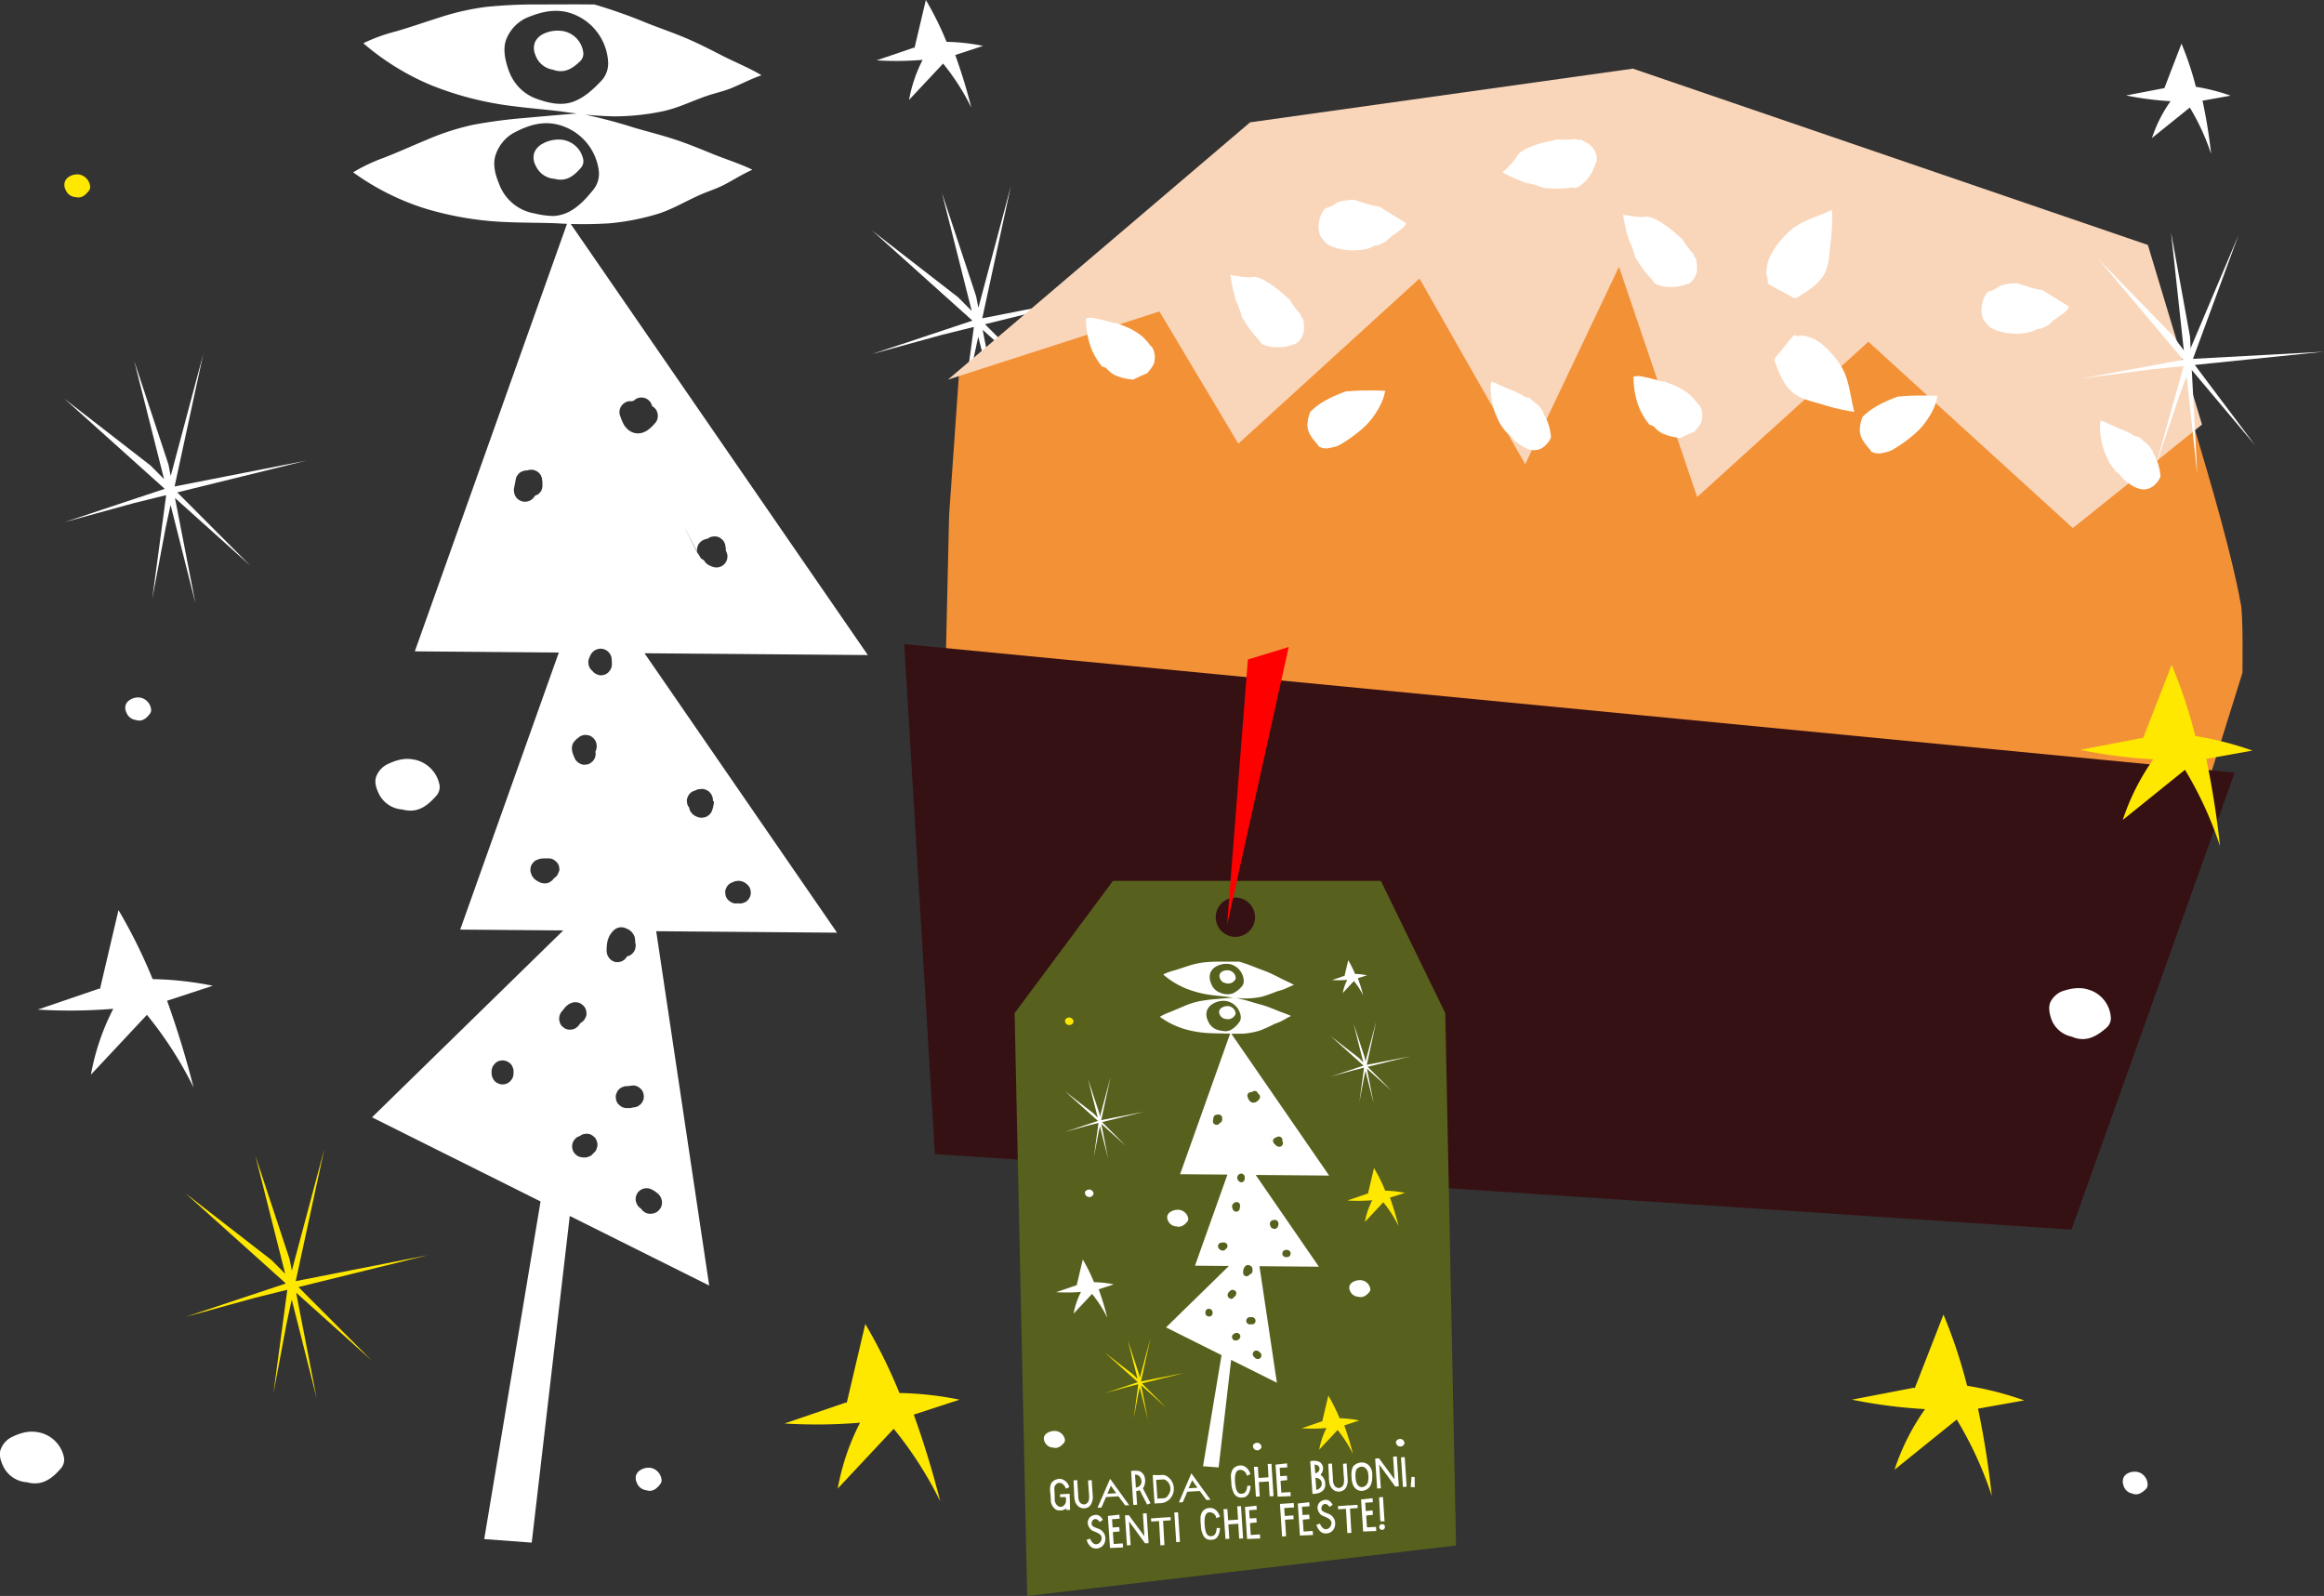 <?xml version="1.0" encoding="UTF-8"?> <svg xmlns="http://www.w3.org/2000/svg" id="Livello_1" data-name="Livello 1" viewBox="0 0 808.26 555.1"><rect x="0" y="0" width="808.26" height="555.1" fill="#333333" stroke="none"/><defs><style>.cls-1{fill:#fff;}.cls-2{fill:#ffe800;}.cls-3{fill:#f39137;}.cls-4{fill:#361114;}.cls-5{fill:#f9d6ba;}.cls-6{fill:#57601d;}.cls-7{fill:red;}</style></defs><g id="Group_703" data-name="Group 703"><path class="cls-1" d="M224.16,300.66l77.66.63L198.5,151.35q6.58.19,13.18-.21a83.07,83.07,0,0,0,17-3.27c5.37-1.66,10.11-4.65,15.26-6.85,2.61-1.12,5.28-1.94,7.81-3.25s4.82-2.73,7.27-4c.87-.46,1.75-.88,2.64-1.3l-.35-.17c-4.53-2.14-9.41-3.63-14-5.53-4.27-1.74-8.53-3.49-12.92-4.92-4.57-1.49-9.25-2.65-13.86-4q-8.4-2.68-17-4.52c3.31.3,6.63.51,9.95.59a82.61,82.61,0,0,0,17.17-1.8c5.5-1.19,10.48-3.77,15.8-5.52,2.7-.88,5.43-1.47,8.06-2.56s5-2.3,7.59-3.36c.91-.38,1.82-.73,2.74-1.07l-.34-.2h0c-4.32-2.52-9.06-4.42-13.52-6.71-4.1-2.1-8.2-4.21-12.45-6-4.42-1.88-9-3.44-13.46-5.2A178.89,178.89,0,0,0,206.7,75h-.95c-6.1-.07-12.2,0-18.3,0a172,172,0,0,0-18,.81A86.67,86.67,0,0,0,153,79.49c-5.27,1.65-10.46,3.51-15.77,5a59.19,59.19,0,0,0-10.87,4,88.09,88.09,0,0,0,23.58,14.59,112.49,112.49,0,0,0,28.53,7.29c5.57.74,11.17,1.14,16.74,1.85,1.8.27,3.61.5,5.43.71-6,.45-12.07,1-18.1,1.55a173.34,173.34,0,0,0-17.87,2.35A87.11,87.11,0,0,0,148.59,122c-5.11,2.1-10.12,4.4-15.28,6.39a59.2,59.2,0,0,0-10.49,5,87.9,87.9,0,0,0,24.75,12.5,112.76,112.76,0,0,0,29.06,4.82c5.61.25,11.22.17,16.83.4,1.25.08,2.49.13,3.74.18L144.27,300l50.08.41-34.3,96.37,35.84.29-66.51,65L188,491.33,168.41,608.77,184.93,610l13.23-113.62,48.49,24.2L228.22,397.34l62.9.51Zm-37.6-192.87a15.82,15.82,0,0,1-8.78-7.85,19.4,19.4,0,0,1-1.2-3c-1.1-3.41-1.75-7.2-.27-10.37a13.77,13.77,0,0,1,6.74-6.88c4.76-2,9.65-3.3,14.76-1.86a19,19,0,0,1,13.69,17.2,8.82,8.82,0,0,1-2.63,6.8h0c-2.57,2.69-5.43,5.32-8.91,6.76C195.59,110.46,190.83,109.34,186.56,107.79Zm6.06,40.78a28.42,28.42,0,0,1-6.62-.87,15.94,15.94,0,0,1-12.4-10.24c-1.39-3.3-2.36-7-1.16-10.31a13.7,13.7,0,0,1,6.12-7.43c4.57-2.44,9.34-4.12,14.54-3.13a19,19,0,0,1,15.12,16,8.79,8.79,0,0,1-2,7h0c-2.34,2.91-5,5.8-8.34,7.53A13.55,13.55,0,0,1,192.62,148.57Zm14.55,187.12c0,.33-.1.66-.16,1a3.79,3.79,0,0,1-1,1.66c-.26.19-.53.39-.79.6a2.93,2.93,0,0,1-1.47.43,2.77,2.77,0,0,1-1.48-.1,4.31,4.31,0,0,1-2.26-1.79l-.16-.34c0-.11-.1-.23-.14-.34-.18-.44-.36-.88-.52-1.33a3.51,3.51,0,0,1-.18-.69,11.4,11.4,0,0,1-.12-1.16,2.74,2.74,0,0,1,.07-.5,3,3,0,0,1,.47-1.39l.3-.38a3.67,3.67,0,0,1,.4-.47l.36-.35.26-.22.88-.67.08-.05a4,4,0,0,1,1.06-.42,2.82,2.82,0,0,1,1-.11c.07,0,.91.13,1,.15a3,3,0,0,1,.9.4l.76.6s.6.78.62.82.37.92.38,1h0c0,.08.12,1,.12,1v0h0c0,.1-.13.9-.15,1h0v0a2.42,2.42,0,0,1-.12.35c-.07.19-.14.37-.2.56A4.81,4.81,0,0,1,207.17,335.69Zm-.84-28.54a2.37,2.37,0,0,1-.32-.39,3.41,3.41,0,0,1-1.35-2.5,2.91,2.91,0,0,1,.1-1.49c.06-.18.12-.35.2-.53.14-.36.3-.72.46-1.06l.07-.14a8.69,8.69,0,0,1,.66-.84l0,0a6,6,0,0,1,.82-.61,3.91,3.91,0,0,1,2-.51,3.86,3.86,0,0,1,1.9.56,3.67,3.67,0,0,1,.79.62l.6.8h0a5.18,5.18,0,0,1,.4,1,.63.63,0,0,1,0,.19,14.2,14.2,0,0,1,.15,1.6c0,.24,0,.49,0,.73a3.91,3.91,0,0,1-.55,1.88l-.61.77a3.86,3.86,0,0,1-1.74,1l-1,.11A4.27,4.27,0,0,1,206.33,307.15Zm36.08-42.53h0c0-.16,0-.32.07-.48a1.94,1.94,0,0,1,.28-.94,1.06,1.06,0,0,1,.19-.45l.61-.77.8-.6h0a8.93,8.93,0,0,1,1-.39l.18-.05.7-.19.35-.27a4.31,4.31,0,0,1,2.95-.34,3.09,3.09,0,0,1,1.28.7,2.89,2.89,0,0,1,1,1.1,5.53,5.53,0,0,1,.46,1.19c0,.2.05.44.07.61a4.2,4.2,0,0,1,.07.62,4.57,4.57,0,0,1,0,.52c.16.39.32.79.46,1.19a3.82,3.82,0,0,1-4.78,4.59,8.7,8.7,0,0,1-1.46-.58,4.58,4.58,0,0,1-1.11-.81.68.68,0,0,1-.12-.12l-.6-.79,0,0,0-.06,0,0v0a4,4,0,0,1-1.15-.8s-.43-.78-1-1.85v.1l.38,1c-9.07-17.92-3-6-.39-1.05C242.47,265.24,242.44,264.93,242.41,264.62ZM216,214.83h0a3.87,3.87,0,0,1,2.35-1.74,3.26,3.26,0,0,1,1.32-.07,4.12,4.12,0,0,1,.69-.18,10.49,10.49,0,0,1,.85-.64,3.8,3.8,0,0,1,5.58,2.49l.17.11a3.73,3.73,0,0,1,1.36,1.4,4.28,4.28,0,0,1,.34,2.94,3.92,3.92,0,0,1-1,1.67,12.78,12.78,0,0,1-2.7,2.44,6.77,6.77,0,0,1-1.6.72l-.33.09a6.84,6.84,0,0,1-1.27.13,5.37,5.37,0,0,1-3.59-1.54,6.91,6.91,0,0,1-1.46-2,23.32,23.32,0,0,1-1.15-2.9A3.76,3.76,0,0,1,216,214.83Zm-27.75,29.34h0l-.6.76a2.91,2.91,0,0,1-1.27.79l-.23.08L186,246l-.06.08c-.18.24-.43.57-.63.79l0,0,0,0c-.06.06-.74.57-.81.6a4.19,4.19,0,0,1-.49.2,2.62,2.62,0,0,1-.49.19l-1,.11-1-.14-.91-.4-.78-.61-.6-.8v0s-.38-.92-.39-1v0c0-.16-.11-.89-.12-1v-.16c0-.45.13-.9.2-1.34a4,4,0,0,1,.09-.48c.11-.58.25-1.16.35-1.74a3.64,3.64,0,0,1,.47-1.39l.6-.76a4.31,4.31,0,0,1,2.77-1.08h.2l.42-.14h0c.1,0,.94-.12,1-.12a4.17,4.17,0,0,1,.51.08,4.34,4.34,0,0,1,.52.08l.9.4h0c.1.06.7.54.78.62h0l.6.79,0,.06c0,.07.36.89.38,1V240a.36.36,0,0,1,0,.1,11.4,11.4,0,0,1,.14,1.31c0,.31,0,.62,0,.94A3.73,3.73,0,0,1,188.21,244.17Zm5.9,133h0a2.89,2.89,0,0,1-.8,1.21,2.81,2.81,0,0,1-.67.52,4.3,4.3,0,0,1-2.34,1.72,4.18,4.18,0,0,1-2.9-.43c-.23-.12-.47-.24-.7-.38l-.23-.16a9.31,9.31,0,0,1-.92-.74l0-.06,0,0c-.09-.11-.53-.69-.6-.8h0l0-.06h0s-.37-.93-.38-.95v0a4,4,0,0,1,0-2.08,3,3,0,0,1,.72-1.34,3.14,3.14,0,0,1,1.17-1l0,0h0l1-.38a1,1,0,0,1,.3-.08c.46-.08.94-.12,1.41-.16l.49,0h1.11a3.73,3.73,0,0,1,1.87.54l.77.61a3.67,3.67,0,0,1,1,1.74l.12,1A2.8,2.8,0,0,1,194.11,377.14ZM195.6,425l.17-.19c.31-.42.63-.84,1-1.23l.2-.21.1-.08.83-.62,0,0,.12-.08h0l.51-.2.49-.2a4.07,4.07,0,0,1,1.2-.15,3.91,3.91,0,0,1,1.88.55l.76.61a3.67,3.67,0,0,1,1,1.74l.12,1a2.86,2.86,0,0,1-.35,1.43,3.4,3.4,0,0,1-1.62,1.8l-.06.05c-.26.34-.52.68-.79,1l-.24.27a3.81,3.81,0,0,1-1.74,1l-1,.11a3.79,3.79,0,0,1-1.88-.54h0l-.77-.61a2.75,2.75,0,0,1-.78-1.27A3.9,3.9,0,0,1,195.6,425Zm-17,21.89a3.74,3.74,0,0,1-.55,1.87l-.6.77a3.84,3.84,0,0,1-1.75,1l-1,.11a4.21,4.21,0,0,1-2.64-1.15,4.32,4.32,0,0,1-1.09-2.76V446a3.87,3.87,0,0,1,.55-1.87l.6-.76a3.86,3.86,0,0,1,1.75-1l1-.11a4.26,4.26,0,0,1,2.65,1.15,2.92,2.92,0,0,1,.78,1.27,2.84,2.84,0,0,1,.3,1.49Zm28.87,26.21h0a2.83,2.83,0,0,1-.8,1.21.53.53,0,0,1-.14.12l-.15.12a4.23,4.23,0,0,1-.34.4,2.85,2.85,0,0,1-1.27.78,2.89,2.89,0,0,1-1.5.3h-.52l-1-.16h0a3.08,3.08,0,0,1-.91-.4,3.76,3.76,0,0,1-.77-.61,3.8,3.8,0,0,1,.06-5.39h0a3.06,3.06,0,0,1,.81-.62l.51-.19a2.24,2.24,0,0,0,.4-.22,4,4,0,0,1,1.2-.56l1-.11a3.79,3.79,0,0,1,1.88.54l.76.61a2.85,2.85,0,0,1,.79,1.27A3.43,3.43,0,0,1,207.45,473.07Zm4.6-66.19h0a4,4,0,0,1-1.08-2.77,15,15,0,0,1,.32-3.47,3.5,3.5,0,0,1,.17-.55,11,11,0,0,1,.6-1.36,8.48,8.48,0,0,1,1.15-1.51h0l.18-.2a4.13,4.13,0,0,1,.94-.67,3.79,3.79,0,0,1,2.79-.26,13.17,13.17,0,0,1,1.39.59,4.33,4.33,0,0,1,.71.5,6.26,6.26,0,0,1,.49.41l0,.05a9.79,9.79,0,0,1,.62.82l.06.12c.07.14.35.83.39,1l0,.06s0,.08,0,.13a7,7,0,0,1,.12,1.12,2.44,2.44,0,0,1,0,.27v.08a3.61,3.61,0,0,1,.17,1.17l-.15,1a3.85,3.85,0,0,1-1.79,2.26,3.16,3.16,0,0,1-1.08.38,4.67,4.67,0,0,1-.67.93,3.84,3.84,0,0,1-2.76,1.09,2.86,2.86,0,0,1-1.43-.35A3,3,0,0,1,212.05,406.88Zm9,51.59h0a3.7,3.7,0,0,1-.48.09c-.12,0-.24,0-.37.06l-.66.13a3.48,3.48,0,0,1-1.16.08h-.08l-.42,0a3.77,3.77,0,0,1-1.87-.55l-.77-.6a3.79,3.79,0,0,1-1-1.75l-.11-1a2.85,2.85,0,0,1,.35-1.42,2.92,2.92,0,0,1,.8-1.22,3,3,0,0,1,1.26-.78,3,3,0,0,1,1.5-.3h.27l.7-.13.11,0h.05l1-.12h0a3.65,3.65,0,0,1,1,.15l.9.4.76.61a6.57,6.57,0,0,1,.6.79,4.28,4.28,0,0,1,.35,2.94c-.14.3-.27.6-.4.9l-.61.77-.79.59a4,4,0,0,1-1,.39Zm7.9,30.24.15.15,0,0h0l.6.8,0,.06a4.19,4.19,0,0,1,.52,2.07,3.88,3.88,0,0,1-.16,1,3.5,3.5,0,0,1-.4.91h0l-.61.77a3.88,3.88,0,0,1-1.82,1,2.87,2.87,0,0,1-.58.07,4.07,4.07,0,0,1-.59.06,3.79,3.79,0,0,1-1.88-.54l-.76-.61a3.82,3.82,0,0,1-.49-.65h0a3.83,3.83,0,0,1-1.37-1.4l-.38-.95a3.88,3.88,0,0,1,0-2l.39-.9a3.84,3.84,0,0,1,5.25-1.31c.26.13.52.28.77.43l.27.19c.17.12.33.26.49.38S228.78,488.58,228.93,488.71Zm19.31-136.55a2.26,2.26,0,0,1,0,.45,14.5,14.5,0,0,1-.29,1.6c-.08.3-.17.59-.26.89a3.88,3.88,0,0,1-1,1.66l-.8.6a4.3,4.3,0,0,1-3,.34,10.28,10.28,0,0,1-1.28-.55l-.14-.08,0,0c-.12-.09-.65-.5-.77-.61l0,0,0,0h0c-.06-.08-.56-.74-.6-.81l0,0a3,3,0,0,1-.43-1.3A3.74,3.74,0,0,1,239,353l-.12-1a2.86,2.86,0,0,1,.35-1.43h0a2.89,2.89,0,0,1,.8-1.21,2.75,2.75,0,0,1,1.27-.78,1.7,1.7,0,0,1,.24-.09l.13-.06a10.29,10.29,0,0,1,1.2-.47l.12,0h.06c.24,0,.79-.1,1-.11h0a4.11,4.11,0,0,1,2,.57,3.6,3.6,0,0,1,.84.66l0,0v0s.58.76.6.8l0,0,0,0c0,.08.35.87.38,1v0l0,.06,0,.07c.05.33.09.72.11,1.05ZM260,386.61a2.91,2.91,0,0,1-1.27.79,3.57,3.57,0,0,1-2.14.22c-.21,0-.41.06-.62.08a3.91,3.91,0,0,1-1.88-.55l-.77-.6a3.93,3.93,0,0,1-1-1.75c0-.34-.07-.68-.11-1a2.82,2.82,0,0,1,.35-1.42h0a3.41,3.41,0,0,1,2.07-2l.23-.08a3.83,3.83,0,0,1,1-.38,3.57,3.57,0,0,1,.54-.06c.09,0,.4-.06.52-.06h0l1,.16h.09l.9.4.16.1a9.65,9.65,0,0,1,.94.75,3.73,3.73,0,0,1,1,1.75l.12,1a3.9,3.9,0,0,1-.54,1.88C260.43,386.1,260.23,386.36,260,386.61Z" transform="translate(0 -73.45)"></path><path class="cls-1" d="M196.26,84.35a11.39,11.39,0,0,0-7,.76,6.13,6.13,0,0,0-3.19,3,5.79,5.79,0,0,0,.16,4.51,7.6,7.6,0,0,0,6.06,5.06h0c3.94,1.47,6.77-.36,9.36-2.82a3.62,3.62,0,0,0,1.23-2.94A8.68,8.68,0,0,0,196.26,84.35Z" transform="translate(0 -73.45)"></path><path class="cls-1" d="M201.87,132a3.56,3.56,0,0,0,1-3,8.66,8.66,0,0,0-7.22-6.92,11.27,11.27,0,0,0-6.94,1.36,6,6,0,0,0-2.92,3.21,5.73,5.73,0,0,0,.55,4.47,7.62,7.62,0,0,0,6.48,4.51h0C196.84,136.76,199.5,134.71,201.87,132Z" transform="translate(0 -73.45)"></path><path id="Path_1871" data-name="Path 1871" class="cls-1" d="M34.76,417.48,41.21,390a183.43,183.43,0,0,1,11.88,24A115.28,115.28,0,0,1,74,416.31l-15.89,5.21q5.33,14.84,9.2,30.15A131.83,131.83,0,0,0,51.1,426.43L31.62,447.24a81.49,81.49,0,0,1,7.78-22.92,182.82,182.82,0,0,1-26.27.28l21.39-7.31" transform="translate(0 -73.45)"></path><path id="Path_1872" data-name="Path 1872" class="cls-1" d="M318.06,90.12,322,73.45A111.19,111.19,0,0,1,329.2,88a69.45,69.45,0,0,1,12.69,1.41l-9.66,3.17q3.24,9,5.59,18.31A79.8,79.8,0,0,0,328,95.56L316.16,108.2a49.42,49.42,0,0,1,4.72-13.93,109,109,0,0,1-16,.17l13-4.44" transform="translate(0 -73.45)"></path><path id="Path_1873" data-name="Path 1873" class="cls-1" d="M9.38,589A9.81,9.81,0,0,1,1,583.18c-.85-1.84-1.44-3.92-.71-5.75a7.87,7.87,0,0,1,3.76-4.13c2.8-1.36,5.73-2.3,8.93-1.74a11.12,11.12,0,0,1,9.28,8.9,4.6,4.6,0,0,1-1.24,3.9c-3,3.43-6.47,6.07-11.68,4.63" transform="translate(0 -73.45)"></path><path id="Path_1874" data-name="Path 1874" class="cls-1" d="M139.94,355a9.81,9.81,0,0,1-8.34-5.81c-.85-1.84-1.44-3.92-.71-5.75a7.87,7.87,0,0,1,3.76-4.13c2.8-1.36,5.73-2.29,8.93-1.74a11.13,11.13,0,0,1,9.28,8.9,4.59,4.59,0,0,1-1.24,3.9c-3.05,3.44-6.47,6.07-11.69,4.63" transform="translate(0 -73.45)"></path><path id="Path_1875" data-name="Path 1875" class="cls-1" d="M332.41,429.44a9.82,9.82,0,0,1-8.34-5.81c-.85-1.84-1.44-3.91-.7-5.75a7.85,7.85,0,0,1,3.75-4.13c2.8-1.35,5.74-2.29,8.93-1.74a11.15,11.15,0,0,1,9.29,8.9,4.63,4.63,0,0,1-1.25,3.9c-3,3.44-6.47,6.08-11.68,4.63" transform="translate(0 -73.45)"></path><path id="Path_1876" data-name="Path 1876" class="cls-1" d="M376.28,587.76a4,4,0,0,1-3.36-2.6,3.64,3.64,0,0,1-.29-2.57,3.37,3.37,0,0,1,1.51-1.85,5.44,5.44,0,0,1,3.6-.78,4.74,4.74,0,0,1,3.75,4,2.21,2.21,0,0,1-.5,1.75c-1.23,1.53-2.61,2.71-4.71,2.07" transform="translate(0 -73.45)"></path><path id="Path_1877" data-name="Path 1877" class="cls-1" d="M47.33,323.88a4,4,0,0,1-3.36-2.6,3.64,3.64,0,0,1-.29-2.57,3.47,3.47,0,0,1,1.52-1.85,5.35,5.35,0,0,1,3.6-.77,4.71,4.71,0,0,1,3.74,4,2.2,2.2,0,0,1-.5,1.74c-1.22,1.53-2.6,2.71-4.71,2.07" transform="translate(0 -73.45)"></path><path id="Path_1878" data-name="Path 1878" class="cls-2" d="M26.15,142a4,4,0,0,1-3.36-2.6,3.64,3.64,0,0,1-.29-2.57A3.39,3.39,0,0,1,24,134.93a5.36,5.36,0,0,1,3.6-.78,4.74,4.74,0,0,1,3.74,4,2.2,2.2,0,0,1-.5,1.74c-1.23,1.53-2.61,2.71-4.71,2.06" transform="translate(0 -73.45)"></path><path id="Path_1879" data-name="Path 1879" class="cls-1" d="M224.85,591.78a4,4,0,0,1-3.36-2.6,3.63,3.63,0,0,1-.28-2.57,3.45,3.45,0,0,1,1.51-1.85,5.43,5.43,0,0,1,3.6-.77,4.73,4.73,0,0,1,3.75,4,2.19,2.19,0,0,1-.5,1.74c-1.23,1.54-2.61,2.72-4.71,2.07" transform="translate(0 -73.45)"></path><polygon class="cls-1" points="342.57 112.77 387.53 101.69 341.62 110.71 351.59 64.66 340.27 107.06 339.5 103.07 327.58 67.06 337.96 108.15 333.24 103.41 303.27 80.16 338.2 111.52 303.27 123.15 327.6 116.46 338.7 113.72 333.86 149.78 338.53 124.98 340.23 117.12 348.88 151.36 341.76 114.72 367.97 138.25 342.57 112.77"></polygon><polygon class="cls-2" points="103.8 447.66 148.75 436.58 102.85 445.6 112.82 399.55 101.5 441.95 100.72 437.96 88.81 401.95 99.19 443.04 94.46 438.3 64.5 415.05 99.42 446.41 64.5 458.04 88.83 451.35 99.92 448.61 95.08 484.67 99.76 459.87 101.46 452.01 110.11 486.25 102.99 449.61 129.19 473.14 103.8 447.66"></polygon><polygon class="cls-1" points="61.66 171.26 106.62 160.19 60.72 169.2 70.69 123.15 59.37 165.56 58.59 161.56 46.68 125.55 57.06 166.64 52.34 161.9 22.37 138.66 57.29 170.02 22.37 181.64 46.7 174.95 57.79 172.22 52.95 208.27 57.63 183.47 59.33 175.62 67.98 209.85 60.86 173.22 87.06 196.75 61.66 171.26"></polygon><path id="Path_1892" data-name="Path 1892" class="cls-2" d="M294.48,561.42q3.22-13.73,6.46-27.46a181.63,181.63,0,0,1,11.87,24,114.61,114.61,0,0,1,20.89,2.32l-15.9,5.2q5.34,14.85,9.2,30.15a131.71,131.71,0,0,0-16.17-25.23q-9.75,10.39-19.48,20.81a81.22,81.22,0,0,1,7.77-22.93,181.39,181.39,0,0,1-26.27.28l21.39-7.31" transform="translate(0 -73.45)"></path><path id="Path_1893" data-name="Path 1893" class="cls-2" d="M342.8,320.69Q346,307,349.26,293.24a182.93,182.93,0,0,1,11.88,24A115.47,115.47,0,0,1,382,319.52l-15.89,5.21q5.33,14.83,9.2,30.15a132.31,132.31,0,0,0-16.18-25.24l-19.48,20.81a81.26,81.26,0,0,1,7.77-22.92,182.82,182.82,0,0,1-26.27.28l21.39-7.31" transform="translate(0 -73.45)"></path></g><g id="Group_699" data-name="Group 699"><path class="cls-3" d="M779.19,282.89c-5.33-30.15-29.05-102.25-35.27-121.1,1.35,4.09-175.67-60.29-176-60.32-6.7-.58-133.15,17.07-133.15,17.07L333.47,204.27l-3.39,48.5-5,218.66,395.32,26.29,59.5-190.27S780.24,286,779.19,282.89Z" transform="translate(0 -73.45)"></path><path id="Path_1729" data-name="Path 1729" class="cls-4" d="M777.2,342.16,314.48,297.48l10.65,177.38,395.31,26.28Z" transform="translate(0 -73.45)"></path><path id="Path_1730" data-name="Path 1730" class="cls-5" d="M329.69,205.49l73.54-23.72,27.45,46,63-57.44,36.77,64.59,32.61-68.68,27.2,80.07,59.54-54,71.11,64.81,44.92-36L747,158.65,567.91,97.32,434.76,116Z" transform="translate(0 -73.45)"></path><path id="Path_1731" data-name="Path 1731" class="cls-1" d="M625.49,190.31c.5,0,1-.09,1.5-.15a14,14,0,0,1,7.58,3.79,30.31,30.31,0,0,1,6.28,7.79c2.39,4.52,2.7,9.81,4,14.75,0,.06,0,.13,0,.19a65.9,65.9,0,0,1-10.93-2.53c-3.1-.93-6.56-1.61-9.35-3.41-3.95-2.56-5.8-7.37-7.4-11.78a7,7,0,0,1,.11-.92c1.51-1.73,2.91-3.56,4.35-5.35.75-.93,1.52-1.84,2.35-2.7a2.62,2.62,0,0,0,1.53.32" transform="translate(0 -73.45)"></path><path id="Path_1732" data-name="Path 1732" class="cls-1" d="M570.33,204.28h.09a63.93,63.93,0,0,1,6.82,1.66,3.22,3.22,0,0,0,1.31.13c1.11.4,2.22.8,3.3,1.25l.86.36a1.73,1.73,0,0,1,.46.2c-.39-.17-.48-.21-.26-.12l.18.09c.56.27,1.12.56,1.67.87s1.13.68,1.67,1.06c.27.2.54.39.8.6l.31.25,0,0h0c-.17-.15-.5-.29,0,0a21.15,21.15,0,0,1,2.84,3.14,2,2,0,0,0,.59.52c.1.17.2.34.29.51a6.9,6.9,0,0,1,.32.67c0,.08.07.17.11.27s.05.14.06.18a3.59,3.59,0,0,1,.08.35c.06.23.1.47.14.71s0,.44.08.66v.15a10.25,10.25,0,0,1-.12,1.56c0,.17-.06.35-.1.53a7.25,7.25,0,0,1-.82,1.59,15.64,15.64,0,0,1-1.7,2.12c-1.63.67-3.23,1.39-4.81,2.19,0,0,0,0,0,0l-.75-.08-.74-.11-.11,0-.37-.07c-.6-.11-1.2-.25-1.78-.4a18.41,18.41,0,0,1-1.82-.59l-.39-.15-.23-.11-.45-.23c-.51-.29-1-.63-1.45-1l-.2-.17c-.22-.22-.44-.45-.65-.69a2.8,2.8,0,0,0-1.8-.91,22.8,22.8,0,0,1-3.88-6.59c-.09-.22-.18-.45-.26-.68a2.24,2.24,0,0,1-.11-.32l-.15-.48c-.06-.19-.11-.38-.16-.57a26.47,26.47,0,0,1-.59-2.64c-.17-.91-.29-1.82-.38-2.75,0-.47-.08-.94-.11-1.41v-.15c0-.27,0-.54,0-.81s0-.25-.07-.38a3.9,3.9,0,0,0,.67-.18,13.63,13.63,0,0,1,1.69-.05" transform="translate(0 -73.45)"></path><path id="Path_1733" data-name="Path 1733" class="cls-1" d="M736.55,222.28l1.52.63.81.35c.16.07,1.09.41.28.12a16.83,16.83,0,0,1,2.9,1.55,3.11,3.11,0,0,0,1.68.44c.07.06.15.09.22.15.75.66,1.53,1.29,2.31,1.92a11.33,11.33,0,0,1,1.65,1.74c.09.15.19.3.27.46a2.75,2.75,0,0,0,.48.6,2.05,2.05,0,0,0,.25,1,16.61,16.61,0,0,1,1.56,3.3,19.83,19.83,0,0,1,.9,4.46v.18a5.1,5.1,0,0,1-.81,1.55,8.81,8.81,0,0,1-1.56,1.67,5.57,5.57,0,0,1-4,1.25,9.14,9.14,0,0,1-3.53-1.34,21.27,21.27,0,0,1-3-2.24c-.24-.32-.49-.63-.75-.94a9.34,9.34,0,0,0-1.77-1.61,26.23,26.23,0,0,1-2.22-3A29.94,29.94,0,0,1,731.4,229a27.49,27.49,0,0,1-.94-4.83c0-.1-.08-.85-.08-.92,0-.41,0-.83,0-1.25,0-.73.07-1.46.14-2.2.39.07.77.19,1.16.27,1.6.78,3.24,1.5,4.89,2.19" transform="translate(0 -73.45)"></path><path id="Path_1734" data-name="Path 1734" class="cls-1" d="M646.86,222.42a11.83,11.83,0,0,1,.18-1.56,15.2,15.2,0,0,1,.81-2.53.6.6,0,0,0,.11-.06,26.56,26.56,0,0,1,3-2.47l.1-.07.15-.1.79-.49c.52-.32,1.05-.62,1.59-.91,1.1-.59,2.24-1.13,3.4-1.63.59-.25,1.19-.49,1.8-.73l.77-.29.37-.13.21-.09.3,0,2-.16c1.49-.1,3-.16,4.45-.18,2.35,0,4.7,0,7,.15a5.16,5.16,0,0,0-.16.52,16,16,0,0,1-1,3.29,22.31,22.31,0,0,1-1.8,3.42,25,25,0,0,1-4.87,5.83,50.5,50.5,0,0,1-7.52,5.47,10.53,10.53,0,0,1-1.59.76c-.08,0-.27.09-.38.11l-.74.19c-.68.16-1.37.29-2.06.42a6.86,6.86,0,0,1-1.8-.2,6,6,0,0,1-1.16-.43,2.77,2.77,0,0,0-.42-.68c-.68-.8-1.35-1.6-2-2.46-.06-.09-.06-.08-.06-.07l-.1-.17c-.1-.17-.21-.33-.3-.5a12.82,12.82,0,0,1-.65-1.28c-.05-.12-.09-.25-.14-.37s-.09-.31-.1-.37c-.08-.43-.16-.85-.23-1.29,0-.1,0-.12,0-.16v-.1c0-.21,0-.43,0-.65" transform="translate(0 -73.45)"></path><path id="Path_1735" data-name="Path 1735" class="cls-1" d="M689.47,178.72s0-.06,0-.09c.19-.59.39-1.19.63-1.77a9.24,9.24,0,0,1,1.39-2h.13a9.13,9.13,0,0,0,3.4-1.62,7.07,7.07,0,0,1,.8-.45,18.19,18.19,0,0,1,3.51-.7l1-.07a5.77,5.77,0,0,0,.6-.09,1.42,1.42,0,0,1,.24,0c1,.21,1.89.5,2.82.8a35,35,0,0,0,6.27,1.63h.13c3,2,6.22,3.79,9.25,5.79a12.92,12.92,0,0,1-.86,1.23l-.3.3c-.23.21-.47.41-.71.6-1,.78-2,1.47-3.06,2.21a21.59,21.59,0,0,0-2.16,1.9,24.44,24.44,0,0,1-2.92,1.4,3.59,3.59,0,0,0-2.38.8l-.09.07h0s0-.06-.09,0a20.88,20.88,0,0,1-12.82-.32,11,11,0,0,1-2.17-1.08,20.11,20.11,0,0,1-1.9-2.12l-.12-.17c-.1-.15-.19-.3-.28-.46a8.43,8.43,0,0,1-.62-3,12.7,12.7,0,0,1,.32-2.82" transform="translate(0 -73.45)"></path><path id="Path_1736" data-name="Path 1736" class="cls-1" d="M566.16,155.77a47.11,47.11,0,0,1-1.64-7.7,40.16,40.16,0,0,0,5.35.81,2.28,2.28,0,0,0,.64,0,3.28,3.28,0,0,0,1.25,0l.42-.06h0c.32,0,.64,0,1,0h0l.34.08a11,11,0,0,1,1.08.32c.34.11.66.26,1,.39h0l.55.28a21.92,21.92,0,0,1,1.94,1.14,41.83,41.83,0,0,1,3.79,2.82l.28.23.09.08c.28.24.56.48.83.73l1.4,1.24a3.76,3.76,0,0,0,.62.45.94.94,0,0,1,.06.15,38.46,38.46,0,0,0,3.23,4.47c0,.06.13.08.18.13a2.79,2.79,0,0,0,.38.39,1.9,1.9,0,0,0,.11.39,2,2,0,0,0,.33.7c.23.35.44.73.65,1.1a2.64,2.64,0,0,0,0,.93c.06.29.11.57.16.86,0,.12,0,.24,0,.35a.74.74,0,0,0,0,.2v.35c0,.25,0,.51,0,.76s-.07.49-.11.73a.45.45,0,0,0,0,.11,9.36,9.36,0,0,1-.49,1.34,2.56,2.56,0,0,1-.11.24c-.11.17-.21.35-.32.53s-.48.62-.72.92a15.87,15.87,0,0,1-1.3,1,2,2,0,0,0-.64.09,18.49,18.49,0,0,1-3,.78l-.75.12-.17,0c-.48,0-1,.06-1.44.05s-1.06,0-1.59-.07l-.63-.07-.21,0a18.27,18.27,0,0,1-2.71-.79l-.11-.07c-.27-.19-.53-.4-.79-.59a2.67,2.67,0,0,0-.58-1,37.78,37.78,0,0,1-3.85-4.72c-.51-.77-1-1.54-1.49-2.33a3.75,3.75,0,0,0-.44-.53s0-.09,0-.14a2,2,0,0,0-.13-.34s0-.1,0-.15a34.36,34.36,0,0,0-2.3-6,1.82,1.82,0,0,0-.07-.77" transform="translate(0 -73.45)"></path><path id="Path_1737" data-name="Path 1737" class="cls-1" d="M529.71,136.64a48.19,48.19,0,0,1-7.18-3.23,38.46,38.46,0,0,0,3.82-3.84,2.18,2.18,0,0,0,.35-.54,3.3,3.3,0,0,0,.73-1c.05-.11.14-.25.2-.38l0,0c.19-.26.4-.5.6-.74h0l.26-.23c.29-.24.59-.46.9-.68s.59-.38.89-.57h0l.55-.28c.68-.33,1.37-.62,2.07-.88a39.74,39.74,0,0,1,4.51-1.38l.36-.09.12,0,1.07-.24c.61-.14,1.23-.26,1.84-.39a4.46,4.46,0,0,0,.73-.24l.15,0a37.67,37.67,0,0,0,5.52,0c.07,0,.13-.05.21-.07a2.33,2.33,0,0,0,.53-.07,1.74,1.74,0,0,0,.38.14,2,2,0,0,0,.76.15c.43,0,.85.07,1.28.13a2.87,2.87,0,0,0,.75.54c.27.12.54.25.8.39l.3.17.17.1.28.21.58.49c.19.17.36.35.53.53l.07.08a10.67,10.67,0,0,1,.79,1.19l.12.23c.08.19.17.38.24.58a8.59,8.59,0,0,1,.32,1.13,13,13,0,0,1,0,1.65,2.19,2.19,0,0,0-.29.57,19,19,0,0,1-1.16,2.89l-.35.67-.08.15c-.27.41-.52.81-.81,1.2s-.65.84-1,1.24l-.43.46-.15.15a18.74,18.74,0,0,1-2.24,1.72l-.13,0c-.31.11-.63.19-.94.29a2.47,2.47,0,0,0-1.14-.12,37.61,37.61,0,0,1-6.09.31c-.92,0-1.83-.09-2.75-.18a4,4,0,0,0-.69,0l-.13-.05-.36-.09a.57.57,0,0,0-.13-.08,33.6,33.6,0,0,0-6.14-1.67,2.09,2.09,0,0,0-.67-.4" transform="translate(0 -73.45)"></path><path id="Path_1738" data-name="Path 1738" class="cls-1" d="M614.75,170.37c-.13-.49-.27-1-.43-1.45a14,14,0,0,1,2.34-8.14,30.24,30.24,0,0,1,6.52-7.6c4-3.19,9.14-4.46,13.77-6.61l.18,0a65.66,65.66,0,0,1-.48,11.21c-.35,3.21-.39,6.74-1.65,9.82-1.79,4.34-6.18,7.05-10.23,9.43-.3,0-.61,0-.92.06-2-1.17-4-2.21-6.05-3.3-1.06-.56-2.09-1.16-3.09-1.82a2.68,2.68,0,0,0,0-1.56" transform="translate(0 -73.45)"></path><path id="Path_1739" data-name="Path 1739" class="cls-1" d="M379.88,184H380a63.93,63.93,0,0,1,6.82,1.66,3.43,3.43,0,0,0,1.31.14c1.11.39,2.22.79,3.31,1.24l.85.36c.11,0,.38.11.46.21l-.26-.13.18.09c.57.27,1.13.56,1.67.88s1.13.68,1.67,1.06l.8.59a2.51,2.51,0,0,0,.32.25l0,0h0c-.16-.15-.49-.29,0,0a20.55,20.55,0,0,1,2.83,3.14,2.29,2.29,0,0,0,.59.53l.3.5c.11.22.21.44.31.67s.08.18.11.27.05.14.06.18l.09.35c0,.24.1.47.14.71s.05.44.08.66a.75.75,0,0,0,0,.15,11.72,11.72,0,0,1-.13,1.56c0,.17-.06.35-.09.53a7.72,7.72,0,0,1-.82,1.59,16.62,16.62,0,0,1-1.7,2.12c-1.63.67-3.24,1.39-4.81,2.19l0,0-.76-.08-.73-.11-.11,0-.37-.07c-.6-.11-1.2-.25-1.79-.4s-1.22-.36-1.81-.59l-.39-.15-.24-.11-.44-.23c-.51-.29-1-.63-1.46-1-.06-.06-.13-.11-.19-.18-.23-.22-.44-.44-.65-.68a2.8,2.8,0,0,0-1.8-.91,22.92,22.92,0,0,1-3.89-6.58l-.26-.69-.11-.32a4.79,4.79,0,0,0-.15-.48c-.06-.19-.11-.38-.16-.57-.24-.87-.43-1.75-.59-2.64s-.29-1.82-.37-2.74c-.05-.48-.09-1-.12-1.43v-.14c0-.27,0-.54,0-.81a2.2,2.2,0,0,0-.06-.37c.22-.05.45-.12.66-.19a12.08,12.08,0,0,1,1.7-.06" transform="translate(0 -73.45)"></path><path id="Path_1740" data-name="Path 1740" class="cls-1" d="M524.56,208.65l1.52.63.81.35c.16.08,1.09.42.28.13a16.78,16.78,0,0,1,2.9,1.54,3.12,3.12,0,0,0,1.68.45l.22.14c.75.66,1.54,1.29,2.31,1.92a11.87,11.87,0,0,1,1.66,1.74c.09.16.19.31.27.47a2.48,2.48,0,0,0,.48.59,2.06,2.06,0,0,0,.25,1,16.52,16.52,0,0,1,1.56,3.29,19.94,19.94,0,0,1,.9,4.46,1.08,1.08,0,0,0,0,.18,5.16,5.16,0,0,1-.81,1.56,9.15,9.15,0,0,1-1.56,1.67,5.53,5.53,0,0,1-4,1.24,9.14,9.14,0,0,1-3.53-1.34,19.93,19.93,0,0,1-3-2.24c-.25-.31-.49-.63-.76-.94a10,10,0,0,0-1.76-1.61,24.4,24.4,0,0,1-2.23-3,29.94,29.94,0,0,1-2.29-5.45,27.49,27.49,0,0,1-.94-4.83c0-.1-.07-.84-.08-.91,0-.41,0-.84,0-1.25,0-.74.07-1.47.14-2.2.39.06.78.18,1.16.26,1.61.79,3.24,1.51,4.89,2.19" transform="translate(0 -73.45)"></path><path id="Path_1741" data-name="Path 1741" class="cls-1" d="M454.78,220.65a13.8,13.8,0,0,1,.18-1.56,16.19,16.19,0,0,1,.81-2.53,1.05,1.05,0,0,0,.11-.07,27.69,27.69,0,0,1,3-2.46l.1-.07.15-.1.78-.49c.52-.32,1.05-.62,1.59-.91,1.11-.6,2.24-1.13,3.4-1.63.6-.25,1.2-.5,1.8-.73l.77-.29.37-.13.21-.09.31,0c.67-.06,1.33-.12,2-.16,1.48-.1,3-.16,4.45-.18,2.35,0,4.69,0,7,.15a3.13,3.13,0,0,0-.16.52,17,17,0,0,1-1.05,3.28,21.91,21.91,0,0,1-1.81,3.42,24.73,24.73,0,0,1-4.86,5.83,49.8,49.8,0,0,1-7.52,5.47,10.69,10.69,0,0,1-1.6.77l-.37.11c-.25.07-.49.14-.74.19-.68.16-1.37.29-2.06.42a6.81,6.81,0,0,1-1.8-.2,6,6,0,0,1-1.16-.43,2.77,2.77,0,0,0-.42-.68c-.68-.8-1.36-1.61-2-2.46l-.06-.07-.1-.17-.31-.5a12.89,12.89,0,0,1-.64-1.29l-.15-.36c0-.07-.08-.31-.09-.37-.09-.43-.17-.85-.23-1.3,0-.09,0-.12,0-.15s0,0,0-.1,0-.43,0-.65" transform="translate(0 -73.45)"></path><path id="Path_1742" data-name="Path 1742" class="cls-1" d="M458.94,149.72l0-.09c.19-.59.39-1.19.62-1.77a9.24,9.24,0,0,1,1.39-2h.14a9.21,9.21,0,0,0,3.4-1.62,6.3,6.3,0,0,1,.8-.45,18.09,18.09,0,0,1,3.5-.7l1-.07.6-.09a1.29,1.29,0,0,1,.23,0c1,.21,1.9.5,2.82.8a35,35,0,0,0,6.29,1.63h.12c3,2,6.22,3.79,9.25,5.79a12.92,12.92,0,0,1-.86,1.23l-.3.29c-.23.21-.47.41-.71.61-1,.78-2,1.47-3.06,2.2A21.69,21.69,0,0,0,482,157.4a23.86,23.86,0,0,1-2.93,1.4,3.62,3.62,0,0,0-2.38.81l-.09.07h0c.05-.05,0-.06-.08,0a20.8,20.8,0,0,1-12.82-.32,10.72,10.72,0,0,1-2.17-1.08,19.05,19.05,0,0,1-1.9-2.12,1.09,1.09,0,0,1-.13-.17l-.28-.46a8.44,8.44,0,0,1-.62-3,14,14,0,0,1,.32-2.81" transform="translate(0 -73.45)"></path><path id="Path_1743" data-name="Path 1743" class="cls-1" d="M429.56,176.73a46.11,46.11,0,0,1-1.65-7.7,39,39,0,0,0,5.36.81,2.29,2.29,0,0,0,.64,0,3.5,3.5,0,0,0,1.25,0c.11,0,.28,0,.42-.07h0c.32,0,.63,0,.95,0h0l.34.07c.36.09.72.2,1.07.32s.66.26,1,.38h0l.55.29c.67.35,1.31.73,1.94,1.14a41.83,41.83,0,0,1,3.79,2.82l.28.23.09.08.83.72,1.4,1.25a3.92,3.92,0,0,0,.62.45.94.94,0,0,0,.06.15,37,37,0,0,0,3.23,4.47c.05.06.12.08.17.13a3.59,3.59,0,0,0,.39.39,1.9,1.9,0,0,0,.11.39,2,2,0,0,0,.32.7c.24.35.45.72.66,1.09a2.48,2.48,0,0,0,0,.94c.06.28.11.57.15.86,0,.12,0,.23,0,.35s0,.12,0,.2v.36q0,.38-.06.75c0,.25-.07.49-.11.73,0,0,0,.07,0,.11a10.19,10.19,0,0,1-.49,1.34,2.56,2.56,0,0,0-.11.24c-.11.18-.21.36-.33.53-.22.33-.47.62-.71.93-.42.36-.86.7-1.31,1a1.92,1.92,0,0,0-.63.09,17.52,17.52,0,0,1-3,.78l-.75.12-.17,0c-.48,0-1,.06-1.44.05s-1.07,0-1.59-.07l-.63-.07-.22,0a18.23,18.23,0,0,1-2.71-.78l-.11-.08c-.27-.19-.52-.4-.79-.59a2.43,2.43,0,0,0-.58-1,37.78,37.78,0,0,1-3.85-4.72c-.51-.77-1-1.54-1.48-2.32a3.31,3.31,0,0,0-.45-.54l0-.14a1.92,1.92,0,0,0-.14-.33.86.86,0,0,0,0-.16,34.28,34.28,0,0,0-2.28-5.95,2.22,2.22,0,0,0-.07-.77" transform="translate(0 -73.45)"></path></g><g id="Group_705" data-name="Group 705"><path id="Path_1894" data-name="Path 1894" class="cls-1" d="M752.7,104.22l6-15.58a107.31,107.31,0,0,1,5,15,68.71,68.71,0,0,1,12.07,3.08l-9.76,1.75Q768,117.66,769,127a78.57,78.57,0,0,0-7.41-16.14l-13.16,10.6a48.06,48.06,0,0,1,6.46-12.81,108.67,108.67,0,0,1-15.45-2l13.16-2.53" transform="translate(0 -73.45)"></path><path id="Path_1895" data-name="Path 1895" class="cls-1" d="M720.49,434a9.58,9.58,0,0,1-7.27-6.74c-.57-1.9-.86-4,.1-5.66a7.66,7.66,0,0,1,4.19-3.48c2.89-.93,5.85-1.43,8.86-.46a10.84,10.84,0,0,1,7.76,9.86,4.46,4.46,0,0,1-1.73,3.59c-3.41,2.91-7.07,5-11.92,2.89" transform="translate(0 -73.45)"></path><path id="Path_1896" data-name="Path 1896" class="cls-1" d="M741.37,592.88a3.9,3.9,0,0,1-2.9-3,3.53,3.53,0,0,1,.08-2.52,3.3,3.3,0,0,1,1.71-1.58,5.2,5.2,0,0,1,3.58-.26,4.6,4.6,0,0,1,3.08,4.35,2.17,2.17,0,0,1-.72,1.62c-1.4,1.31-2.89,2.26-4.84,1.35" transform="translate(0 -73.45)"></path><g id="Group_704" data-name="Group 704"><path id="Path_1897" data-name="Path 1897" class="cls-1" d="M759.86,199.32l18.71-44.19-20.8,56.5L749.88,235Z" transform="translate(0 -73.45)"></path><path id="Path_1898" data-name="Path 1898" class="cls-1" d="M729.79,163.55l25.79,26.52,28.82,38.38" transform="translate(0 -73.45)"></path><path id="Path_1899" data-name="Path 1899" class="cls-1" d="M755.05,154.19l6.62,36.4,2.52,47.93" transform="translate(0 -73.45)"></path><path id="Path_1900" data-name="Path 1900" class="cls-1" d="M760.34,198.39l47.92-2.61-59.9,6.13L724,205.08Z" transform="translate(0 -73.45)"></path></g><path id="Path_1901" data-name="Path 1901" class="cls-2" d="M665.92,556.33q5-12.83,10-25.65a178.39,178.39,0,0,1,8.22,24.77A111.52,111.52,0,0,1,704,560.53l-16.06,2.87q3.14,15.06,4.79,30.37a128.87,128.87,0,0,0-12.2-26.58l-21.64,17.46a79.45,79.45,0,0,1,10.62-21.09,176.79,176.79,0,0,1-25.42-3.29l21.65-4.17" transform="translate(0 -73.45)"></path><path id="Path_1902" data-name="Path 1902" class="cls-2" d="M745.29,330.33l10-25.65a177.12,177.12,0,0,1,8.23,24.77,112.35,112.35,0,0,1,19.86,5.07l-16.06,2.88q3.13,15.06,4.79,30.37a128.55,128.55,0,0,0-12.2-26.57l-21.64,17.45a79.45,79.45,0,0,1,10.62-21.09,178.22,178.22,0,0,1-25.42-3.29l21.65-4.17" transform="translate(0 -73.45)"></path></g><g id="Group_759" data-name="Group 759"><path id="Path_1956" data-name="Path 1956" class="cls-6" d="M502.65,425.84l-22.39-46H387.08l-34.21,46,4.38,202.71L506.4,611Zm-73-26.53a6.84,6.84,0,1,1,6.84-6.84,6.84,6.84,0,0,1-6.84,6.84Z" transform="translate(0 -73.45)"></path><path class="cls-1" d="M368.65,593.19l.07,1,1.9-.05a3.55,3.55,0,0,1-.08,2.23s-1,2-2.66.84a2.77,2.77,0,0,1-1.06-2.35c0-1.21-.06-2.41-.13-3.61a1.94,1.94,0,0,1,1.43-2,1.82,1.82,0,0,1,1.54.39l0,.05a3,3,0,0,1,1,1.51l.05,0c.09,0,.17,0,.32-.11l.85-.37a3.91,3.91,0,0,0-3.08-2.92s-2.58-.09-3.4,2a7,7,0,0,0-.12,2.89c.09.72.13,1.45.17,2.17a4.85,4.85,0,0,0,.17,1.47,4.33,4.33,0,0,0,1.21,1.88,2.13,2.13,0,0,0,1.29.56,3.65,3.65,0,0,0,2.76-.69l0,.59,1.28-.09L372,593Z" transform="translate(0 -73.45)"></path><path class="cls-1" d="M379.56,596.43a4.93,4.93,0,0,0,.47-2.81c0-.58-.08-1.16-.11-1.74-.06-.81-.11-1.63-.17-2.45,0-.28,0-.56-.05-.84a1.3,1.3,0,0,1,0-.34,11.81,11.81,0,0,0-1.29.14v0c.1,1.45.19,2.91.29,4.36a7.65,7.65,0,0,1,0,2.34,1.89,1.89,0,0,1-1.69,1.63,2,2,0,0,1-1.63-1,4.9,4.9,0,0,1-.38-2.21c-.05-.61-.09-1.22-.13-1.84-.07-1.14-.15-2.27-.22-3.41,0,0-1.23.06-1.28.08a1.62,1.62,0,0,0,0,.22l.21,4.33a9.69,9.69,0,0,0,.3,2.74,3.76,3.76,0,0,0,1.49,2,3.12,3.12,0,0,0,2.25.38A2.73,2.73,0,0,0,379.56,596.43Z" transform="translate(0 -73.45)"></path><path class="cls-1" d="M391.29,597l1.44,0-6.65-9.21-4.37,10.07a8,8,0,0,0,1.36-.08c.05-.08,1.58-3.64,1.58-3.64l4.34-.24Zm-6.16-4,1.23-2.79,1.85,2.59Z" transform="translate(0 -73.45)"></path><path class="cls-1" d="M397.86,590.49c.65-1.43.84-4.48-1.75-5.42,0,0-.65-.07-1.45-.08h0a7.79,7.79,0,0,0-1.28.09l.77,11.83,1.32-.09-.31-4.73a6.28,6.28,0,0,0,1.22-.34l2.57,5c.41-.14.81-.29,1.2-.46l-2.68-5.21A1.83,1.83,0,0,0,397.86,590.49Zm-2.82.34-.29-4.48c2-.09,2.23,2.13,2.23,2.13A2.06,2.06,0,0,1,395,590.83Z" transform="translate(0 -73.45)"></path><path class="cls-1" d="M405.23,586.65a1.22,1.22,0,0,0-.33-.14,5.22,5.22,0,0,0-1.31,0l-1.22,0a13.92,13.92,0,0,0-1.48,0c0,.07.65,9.88.65,9.88l1.69-.1a4.86,4.86,0,0,0,3.52-1.37,5.16,5.16,0,0,0-1.52-8.34Zm1.14,6.7a3,3,0,0,1-.87,1,3.11,3.11,0,0,1-1.45.25c-.51,0-1,.07-1.52.1,0,0-.42-6.48-.43-6.55l.32,0,2.08-.13c.93-.06,1.79.86,2.18,1.63A3.63,3.63,0,0,1,406.37,593.35Z" transform="translate(0 -73.45)"></path><path class="cls-1" d="M421,595.1l-6.66-9.21L410,596a8,8,0,0,0,1.36-.07c.05-.08,1.58-3.64,1.58-3.64l4.34-.24,2.3,3.13Zm-7.61-4,1.23-2.79,1.85,2.59Z" transform="translate(0 -73.45)"></path><path class="cls-1" d="M429.29,593.1a2.78,2.78,0,0,0,2.75,1.2s2.69.3,2.89-4.09l-1.14,0s-.05,2.77-1.87,2.75c0,0-1.7.57-2.18-2.39,0,0-1.05-5.45,1.21-5.85a2.31,2.31,0,0,1,2.66,2l1.27-.51s-.9-3.5-4-3a3.17,3.17,0,0,0-2.19,1.37,4.52,4.52,0,0,0-.58,2.34c0,.75.08,1.51.14,2.27A8.19,8.19,0,0,0,429.29,593.1Z" transform="translate(0 -73.45)"></path><path class="cls-1" d="M440.9,582.64l.27,4.63-3.45.23c-.13-2.09-.25-3.87-.25-3.87h-1.36c0,.08.68,10.39.68,10.39s1.36-.07,1.35-.08-.16-2.5-.32-5l3.44-.22.31,5.19,1.36-.09-.73-11.23Z" transform="translate(0 -73.45)"></path><path class="cls-1" d="M448.8,592.41l-3.17.2s-.29-4-.27-4.08,2.33-.27,2.33-.27l-.12-1.53-2.32.15-.19-2.88,2.65-.17-.1-1.4-4,.44.73,11.15,4.56-.19Z" transform="translate(0 -73.45)"></path><path class="cls-1" d="M460.4,591.56a2.86,2.86,0,0,0,.5-2,3.74,3.74,0,0,0-1.65-3.13,5.22,5.22,0,0,0,.46-.67,3.35,3.35,0,0,0,.45-1.65,2.66,2.66,0,0,0-1-2,2.49,2.49,0,0,0-1-.44,6.09,6.09,0,0,0-2.48,0l.78,11.37a6.14,6.14,0,0,0,2.3-.34A3.6,3.6,0,0,0,460.4,591.56Zm-3.19-8.71a2.68,2.68,0,0,1,.65.13,1.41,1.41,0,0,1,1,.93,1.52,1.52,0,0,1-.26,1.28,1.73,1.73,0,0,1-.75.57l-.41.13S457.18,582.85,457.21,582.85Zm.59,8.82s-.33-4.25-.28-4.25a4.66,4.66,0,0,1,.84.19,2,2,0,0,1,1.27,1.31,2.21,2.21,0,0,1-.33,1.78,2.28,2.28,0,0,1-1,.8A5.44,5.44,0,0,1,457.8,591.67Z" transform="translate(0 -73.45)"></path><path class="cls-1" d="M462.18,587.07a9.69,9.69,0,0,0,.3,2.74,3.8,3.8,0,0,0,1.49,2,3.12,3.12,0,0,0,2.25.38,2.77,2.77,0,0,0,2-1.54,4.93,4.93,0,0,0,.47-2.81l-.12-1.74c-.05-.81-.1-1.63-.16-2.45,0-.28,0-.56-.05-.84a1.3,1.3,0,0,1,0-.34,11.81,11.81,0,0,0-1.29.14v0c.1,1.45.19,2.91.29,4.36a7.65,7.65,0,0,1,0,2.34A1.89,1.89,0,0,1,465.6,591a1.94,1.94,0,0,1-1.63-1.06,5,5,0,0,1-.39-2.2l-.12-1.84c-.07-1.14-.15-2.28-.22-3.41,0,0-1.23.06-1.28.08a1.62,1.62,0,0,0,0,.22Z" transform="translate(0 -73.45)"></path><path class="cls-1" d="M473.42,592a3.68,3.68,0,0,0,2.11-.63c1.64-1.06,1.76-3.22,1.73-5a4.46,4.46,0,0,0-1.48-3.52,3.54,3.54,0,0,0-1.84-.73,4.06,4.06,0,0,0-3.21,1.24s-1,1-.65,4.27C470.08,587.71,470.09,591.81,473.42,592Zm-1.6-7.53a2.3,2.3,0,0,1,2-.88,2.07,2.07,0,0,1,1.14.55,3.13,3.13,0,0,1,.89,2,7.17,7.17,0,0,1-.11,2.77,2.31,2.31,0,0,1-2.18,1.8c-2.05-.19-2.09-3.14-2.09-3.14C471.22,585.19,471.82,584.51,471.82,584.51Z" transform="translate(0 -73.45)"></path><path class="cls-1" d="M484.51,580.12,485,588l-5.4-7.33-1.33.09.68,10.43,1.3-.09-.58-8.26,5.58,7.65,1.23-.09s-.7-10.39-.68-10.39Z" transform="translate(0 -73.45)"></path><path class="cls-1" d="M487.25,580.35l.67,10.28,1.3-.08s-.67-10.22-.68-10.29A8,8,0,0,0,487.25,580.35Z" transform="translate(0 -73.45)"></path><path class="cls-1" d="M492,587.19a6.33,6.33,0,0,0-1.09-.05l-.29,3.52,1.42.08Z" transform="translate(0 -73.45)"></path><path class="cls-1" d="M382.08,605.17a9.71,9.71,0,0,1-1.82-.76,1.56,1.56,0,0,1-.44-.41c-.57-1,.3-2.51,1.51-2.15a2,2,0,0,1,1.1,1l1.13-.75s-.77-1.63-2.1-1.74a3.17,3.17,0,0,0-2.18.63,2.71,2.71,0,0,0-.61,3.45,3.09,3.09,0,0,0,2,1.7,8.71,8.71,0,0,1,1.64.83,1.74,1.74,0,0,1,.83,1.47c-.07,1.49-1.44,2.61-2.71,1.93a3.4,3.4,0,0,1-1.28-1.76l-1.22.41a4.59,4.59,0,0,0,1.69,2.6,3.19,3.19,0,0,0,4.31-1.06,3.93,3.93,0,0,0,.28-3.28A3.84,3.84,0,0,0,382.08,605.17Z" transform="translate(0 -73.45)"></path><path class="cls-1" d="M387.32,610.47s-.28-4-.27-4.09,2.34-.26,2.34-.26l-.12-1.54-2.32.15-.19-2.87,2.64-.18-.09-1.4-4,.44.73,11.15,4.55-.19-.09-1.42Z" transform="translate(0 -73.45)"></path><path class="cls-1" d="M397.48,599.86l.52,7.91-5.41-7.33-1.33.09.68,10.43,1.3-.09-.58-8.26,5.59,7.64,1.22-.08s-.7-10.4-.68-10.4Z" transform="translate(0 -73.45)"></path><path class="cls-1" d="M407.11,601.12l-2.66.17a8.29,8.29,0,0,0-1.41.1l-2.73.18.07,1.1,2.72-.17.48,8.45,1.4-.09-.47-8.45c1.42-.09,2.67-.18,2.67-.19S407.11,601.12,407.11,601.12Z" transform="translate(0 -73.45)"></path><path class="cls-1" d="M408.41,599.54l.67,10.29,1.3-.08s-.67-10.22-.67-10.29A8,8,0,0,0,408.41,599.54Z" transform="translate(0 -73.45)"></path><path class="cls-1" d="M421.32,607.72s-1.69.58-2.17-2.39c0,0-1-5.45,1.2-5.84a2.31,2.31,0,0,1,2.66,2c.06,0,1.27-.51,1.27-.51s-.9-3.5-4-3a3.15,3.15,0,0,0-2.19,1.37,4.41,4.41,0,0,0-.58,2.33,21.44,21.44,0,0,0,.14,2.27,8.18,8.18,0,0,0,1,3.85,2.75,2.75,0,0,0,2.76,1.2s2.69.3,2.88-4.08l-1.14,0S423.14,607.75,421.32,607.72Z" transform="translate(0 -73.45)"></path><path class="cls-1" d="M430.3,597.36l.28,4.64-3.45.22-.26-3.87h-1.35c0,.08.68,10.4.68,10.4s1.35-.07,1.35-.09-.16-2.5-.33-5l3.44-.23.31,5.19,1.37-.09-.74-11.22Z" transform="translate(0 -73.45)"></path><path class="cls-1" d="M435,607.34s-.28-4-.27-4.08,2.34-.27,2.34-.27l-.12-1.54-2.33.15-.19-2.87,2.65-.18-.09-1.4-4,.44.73,11.15,4.55-.18-.09-1.43Z" transform="translate(0 -73.45)"></path><path class="cls-1" d="M449.94,596.22l-4.79.32.75,11.34,1.38-.11s-.37-5.66-.35-5.72,3-.2,3-.2l-.11-1.32-3,.2-.18-2.75,3.43-.22Z" transform="translate(0 -73.45)"></path><path class="cls-1" d="M453.37,606.14s-.28-4-.27-4.09,2.34-.26,2.34-.26l-.12-1.54-2.32.15-.19-2.87,2.64-.18-.09-1.4-4,.44.73,11.15,4.55-.19-.09-1.42Z" transform="translate(0 -73.45)"></path><path class="cls-1" d="M462,599.94a10.36,10.36,0,0,1-1.81-.77,1.58,1.58,0,0,1-.45-.4c-.57-1,.3-2.52,1.51-2.16a2.05,2.05,0,0,1,1.1,1l1.13-.75s-.77-1.62-2.09-1.73a3.06,3.06,0,0,0-2.18.63,2.69,2.69,0,0,0-.62,3.44,3.09,3.09,0,0,0,2,1.7,10.09,10.09,0,0,1,1.64.83,1.72,1.72,0,0,1,.83,1.47c-.06,1.49-1.43,2.61-2.71,1.93a3.35,3.35,0,0,1-1.27-1.75l-1.23.4a4.65,4.65,0,0,0,1.69,2.6,3.19,3.19,0,0,0,4.32-1.06,4,4,0,0,0,.28-3.28A3.78,3.78,0,0,0,462,599.94Z" transform="translate(0 -73.45)"></path><path class="cls-1" d="M472.12,596.86l-2.66.17a8.23,8.23,0,0,0-1.4.09l-2.74.18.07,1.1,2.73-.16.47,8.45,1.41-.09s-.33-5.93-.48-8.45c1.43-.09,2.68-.18,2.68-.19S472.12,596.86,472.12,596.86Z" transform="translate(0 -73.45)"></path><path class="cls-1" d="M475.42,604.69s-.29-4-.27-4.08,2.33-.27,2.33-.27l-.11-1.54L475,599l-.19-2.88,2.65-.17-.1-1.41-4,.44.73,11.16,4.56-.19-.1-1.43Z" transform="translate(0 -73.45)"></path><path class="cls-1" d="M480.76,603.57a1,1,0,1,0,.9.92A.91.91,0,0,0,480.76,603.57Z" transform="translate(0 -73.45)"></path><polygon class="cls-1" points="481.53 529.16 480.98 520.69 479.63 520.78 480.06 529.12 481.53 529.16"></polygon><path id="Path_1960" data-name="Path 1960" class="cls-1" d="M425.5,540.82l-7.1,42.61,5.43.42,5-43Z" transform="translate(0 -73.45)"></path><path class="cls-1" d="M436.72,482.12l25.54.21-34-49.32c1.45,0,2.9,0,4.35-.05a27,27,0,0,0,5.57-1.07,51.33,51.33,0,0,0,5-2.26c.86-.36,1.74-.63,2.57-1.06s1.59-.9,2.39-1.32l.87-.43-.12-.05c-1.48-.7-3.09-1.19-4.62-1.82s-2.8-1.15-4.24-1.62-3.05-.87-4.56-1.32c-1.84-.59-3.7-1.07-5.59-1.48,1.08.1,2.16.18,3.25.2a27.51,27.51,0,0,0,5.65-.59,53.12,53.12,0,0,0,5.19-1.81c.88-.29,1.78-.49,2.65-.84s1.65-.76,2.49-1.11l.9-.35-.11-.07h0c-1.42-.83-3-1.46-4.45-2.21s-2.69-1.38-4.09-2-3-1.13-4.42-1.71a61.1,61.1,0,0,0-6-2.13h-.32c-2,0-4,0-6,0a58.36,58.36,0,0,0-5.92.27,28.62,28.62,0,0,0-5.41,1.22c-1.74.55-3.44,1.16-5.19,1.66a19.64,19.64,0,0,0-3.57,1.33,28.87,28.87,0,0,0,7.75,4.8,36.66,36.66,0,0,0,9.38,2.4c1.83.24,3.67.37,5.5.61.6.09,1.21.15,1.82.22-2,.15-4,.33-6,.51a55,55,0,0,0-5.88.77,28,28,0,0,0-5.28,1.69c-1.68.69-3.33,1.44-5,2.1a19.41,19.41,0,0,0-3.45,1.63,29,29,0,0,0,8.14,4.11,36.84,36.84,0,0,0,9.55,1.58c1.85.09,3.69.06,5.54.14l1.23,0-17.41,48.91,16.46.13-11.28,31.69,11.79.1-21.86,21.36,38.56,19.25-6.06-40.53,20.67.17Zm-12.36-63.4a5.2,5.2,0,0,1-2.89-2.58,6.34,6.34,0,0,1-.39-1,4.77,4.77,0,0,1-.09-3.41,4.52,4.52,0,0,1,2.22-2.26,7.2,7.2,0,0,1,4.85-.61,6.24,6.24,0,0,1,4.5,5.66,2.9,2.9,0,0,1-.86,2.23h0a9,9,0,0,1-2.94,2.22A6,6,0,0,1,424.36,418.72Zm2,13.4a9.52,9.52,0,0,1-2.18-.29,5.23,5.23,0,0,1-4.07-3.36,4.72,4.72,0,0,1-.38-3.4,4.52,4.52,0,0,1,2-2.44,7.23,7.23,0,0,1,4.78-1,6.24,6.24,0,0,1,5,5.25,2.87,2.87,0,0,1-.67,2.3h0a8.91,8.91,0,0,1-2.74,2.48A4.48,4.48,0,0,1,426.36,432.12Zm4.79,61.54c0,.11,0,.21,0,.32a1.2,1.2,0,0,1-.33.55l-.26.2a.9.9,0,0,1-.48.14,1.12,1.12,0,0,1-.91-.26,1,1,0,0,1-.32-.36l-.05-.11-.05-.12c-.06-.14-.12-.28-.17-.43a1,1,0,0,1-.06-.23c0-.13,0-.25,0-.38a1,1,0,0,1,0-.17,1,1,0,0,1,.16-.45l.1-.13.13-.15L429,492l.09-.07.29-.22,0,0a1.35,1.35,0,0,1,.35-.14,1,1,0,0,1,.34,0l.32,0a.81.81,0,0,1,.3.13l.25.19.2.27s.12.3.13.32,0,.32,0,.34v0h0a3.06,3.06,0,0,1,0,.32h0a.56.56,0,0,1,0,.12l-.06.18A1.64,1.64,0,0,1,431.15,493.66Zm-.38-9.51a1.14,1.14,0,0,1-.45-.83.91.91,0,0,1,0-.49,1.15,1.15,0,0,1,.06-.17l.15-.35,0,0a3,3,0,0,1,.22-.28h0a1.35,1.35,0,0,1,.27-.2,1.25,1.25,0,0,1,1.28,0,1,1,0,0,1,.26.2s.19.25.2.26a1.2,1.2,0,0,1,.13.33s0,0,0,.06a4.73,4.73,0,0,1,0,.53v.24a1.15,1.15,0,0,1-.18.62l-.19.26a1.38,1.38,0,0,1-.58.32l-.33,0A1.19,1.19,0,0,1,430.77,484.15Zm12-13.87h0l0-.16a.66.66,0,0,1,.09-.31.26.26,0,0,1,.07-.15l.2-.25.26-.2h0l.32-.13.06,0L444,469l.12-.09a1.41,1.41,0,0,1,1-.11,1.41,1.41,0,0,1,.74.59,2.62,2.62,0,0,1,.15.39,1.68,1.68,0,0,1,0,.2,1.5,1.5,0,0,1,0,.2.91.91,0,0,1,0,.17c.05.13.11.26.15.39a1.26,1.26,0,0,1-.91,1.53,1.23,1.23,0,0,1-.66,0,2,2,0,0,1-.48-.19,1.9,1.9,0,0,1-.37-.26l0,0-.19-.26v0h0a1.22,1.22,0,0,1-.38-.26l-.32-.6v0l.12.31c-3-5.89-1-2-.13-.34ZM434,453.9h0a1.29,1.29,0,0,1,.78-.57,1,1,0,0,1,.43,0,1,1,0,0,1,.23-.06,1.86,1.86,0,0,1,.28-.21,1.25,1.25,0,0,1,1.7.46,1.11,1.11,0,0,1,.13.36l.06,0a1.24,1.24,0,0,1,.45.46,1.44,1.44,0,0,1,.11,1,1.29,1.29,0,0,1-.33.55,4.22,4.22,0,0,1-.89.8,2,2,0,0,1-.52.23l-.11,0a2,2,0,0,1-.42.05,1.81,1.81,0,0,1-1.18-.51,2.38,2.38,0,0,1-.48-.66,8,8,0,0,1-.38-1A1.26,1.26,0,0,1,434,453.9Zm-8.95,9a1.11,1.11,0,0,1-.18.61h0l-.2.25a1,1,0,0,1-.42.26l-.07,0s0,.05,0,.08l0,0a2.65,2.65,0,0,1-.21.26h0v0l-.26.2-.17.06a.44.44,0,0,1-.16.06l-.33,0-.32-.05-.3-.13-.26-.2-.2-.26a3,3,0,0,1-.12-.32h0a2,2,0,0,1,0-.34h0v0c0-.15,0-.3.06-.44l0-.16.12-.57a1.25,1.25,0,0,1,.15-.46l.2-.25a1.38,1.38,0,0,1,.91-.35h.07l.13-.05h0l.35,0,.33.05.3.13s.23.18.26.2l.2.26v0l.13.32h0a.06.06,0,0,0,0,0c0,.14,0,.28,0,.43S425.07,462.82,425.07,462.93Zm1.79,44.36v0a1,1,0,0,1-.26.4,1.84,1.84,0,0,1-.22.17,1.44,1.44,0,0,1-.77.56,1.36,1.36,0,0,1-1-.14,1.71,1.71,0,0,1-.23-.13l-.08-.05a1.76,1.76,0,0,1-.3-.24l0,0h0l-.2-.26v0l-.12-.31a1.31,1.31,0,0,1,0-.68,1,1,0,0,1,.24-.45,1.12,1.12,0,0,1,.38-.34h0l.32-.13.1,0c.15,0,.31,0,.46-.06h.53a1.17,1.17,0,0,1,.61.17l.26.2a1.38,1.38,0,0,1,.32.58l0,.33A.84.84,0,0,1,426.86,507.29Zm-5.29,23.52-.2.25a1.38,1.38,0,0,1-.58.32l-.33,0a1.4,1.4,0,0,1-.87-.37,1.42,1.42,0,0,1-.36-.91v-.21a1.35,1.35,0,0,1,.18-.62l.2-.25a1.38,1.38,0,0,1,.58-.32l.33,0a1.5,1.5,0,0,1,.87.38.91.91,0,0,1,.25.42.84.84,0,0,1,.1.49v.21A1.35,1.35,0,0,1,421.57,530.81Zm6-5.83h0l-.25-.2a1,1,0,0,1-.26-.42,1.29,1.29,0,0,1,.28-1.36l.06-.06a4.31,4.31,0,0,1,.32-.4l.07-.07,0,0,.27-.21h0l0,0h0l.17-.06.16-.07a1.83,1.83,0,0,1,.4,0,1.35,1.35,0,0,1,.62.18l.25.2a1.19,1.19,0,0,1,.32.58l0,.33a1.48,1.48,0,0,1-.38.87.83.83,0,0,1-.27.19l0,0-.26.33-.08.09a1.4,1.4,0,0,1-.57.32l-.34,0A1.31,1.31,0,0,1,427.58,525Zm3.67,13.84h0a.9.9,0,0,1-.26.4l0,0-.06,0a.69.69,0,0,1-.11.13,1,1,0,0,1-.42.26,1,1,0,0,1-.49.1h-.16l-.32,0a1,1,0,0,1-.3-.13,1.26,1.26,0,0,1-.44-1.72,1.09,1.09,0,0,1,.21-.26.86.86,0,0,1,.26-.2l.17-.07.13-.07a1.44,1.44,0,0,1,.4-.18l.33,0a1.35,1.35,0,0,1,.62.18l.25.2a1,1,0,0,1,.26.42A1.15,1.15,0,0,1,431.25,538.82Zm1.5-21.76h0a1.36,1.36,0,0,1-.36-.91,5.37,5.37,0,0,1,.1-1.14l.06-.19a3.49,3.49,0,0,1,.2-.44,2.42,2.42,0,0,1,.44-.56,1.24,1.24,0,0,1,1.23-.31,4.32,4.32,0,0,1,.45.19,1,1,0,0,1,.23.17,1.09,1.09,0,0,1,.17.13v0a1.89,1.89,0,0,1,.2.27.05.05,0,0,1,0,0,3.05,3.05,0,0,1,.13.32v.06a1.55,1.55,0,0,1,0,.37v.12a1.21,1.21,0,0,1,.06.38l-.05.32a1.34,1.34,0,0,1-.59.75,1.09,1.09,0,0,1-.36.12,1.6,1.6,0,0,1-.22.31,1.27,1.27,0,0,1-.91.35.88.88,0,0,1-.47-.11A1,1,0,0,1,432.75,517.06Zm2.95,17h0l-.16,0h-.12l-.22.05a1.22,1.22,0,0,1-.38,0h-.16a1.24,1.24,0,0,1-.62-.18l-.25-.2a1.16,1.16,0,0,1-.32-.57l0-.33a.94.94,0,0,1,.12-.47,1.11,1.11,0,0,1,.68-.66.92.92,0,0,1,.49-.1h.09l.23,0h.05l.33,0a1.26,1.26,0,0,1,.33.05l.29.13.25.2a1.64,1.64,0,0,1,.2.26,1.36,1.36,0,0,1,.12,1c-.05.1-.09.2-.13.3l-.2.25-.26.19a1.27,1.27,0,0,1-.32.13Zm2.61,9.94.05,0h0l.2.26v0a1.25,1.25,0,0,1,.17.68,1.2,1.2,0,0,1-.05.33,1,1,0,0,1-.13.3h0l-.2.26a1.32,1.32,0,0,1-.6.33l-.19,0-.2,0a1.28,1.28,0,0,1-.61-.18l-.26-.2a1.77,1.77,0,0,1-.16-.22,1.32,1.32,0,0,1-.45-.46l-.12-.31a1.34,1.34,0,0,1,0-.66l.13-.29a1.22,1.22,0,0,1,1.27-.59.91.91,0,0,1,.45.16l.26.14.09.06.16.13ZM444.65,499a.76.76,0,0,1,0,.15,4.89,4.89,0,0,1-.09.53l-.09.29a1.26,1.26,0,0,1-.33.54l-.26.2a1.31,1.31,0,0,1-1,.11,1.9,1.9,0,0,1-.42-.18l-.05,0h0l-.25-.2h0l0,0-.2-.26h0a1.09,1.09,0,0,1-.14-.43,1.3,1.3,0,0,1-.17-.38l0-.33a.94.94,0,0,1,.12-.47h0a1.11,1.11,0,0,1,.68-.66l.08,0,0,0a2.78,2.78,0,0,1,.4-.16H443l.34,0h0a1.3,1.3,0,0,1,.67.19,1.18,1.18,0,0,1,.28.22h0s.19.26.2.27h0l.12.32h0v.05c0,.1,0,.23,0,.34Zm3.87,11.33a.85.85,0,0,1-.42.26.92.92,0,0,1-.49.1l-.21,0-.21,0a1.09,1.09,0,0,1-.61-.18l-.26-.2a1.34,1.34,0,0,1-.32-.57l0-.34a.83.83,0,0,1,.11-.46h0a1.14,1.14,0,0,1,.68-.66l.08,0a1.24,1.24,0,0,1,.32-.12l.18,0,.17,0h0l.33.05h0l.3.13.05,0,.31.25a1.21,1.21,0,0,1,.32.57l0,.34a1.31,1.31,0,0,1-.18.61Z" transform="translate(0 -73.45)"></path><path class="cls-1" d="M427.56,411a3.85,3.85,0,0,0-2.32.25,2,2,0,0,0-1,1,1.86,1.86,0,0,0,.05,1.48,2.49,2.49,0,0,0,2,1.67h0a2.78,2.78,0,0,0,3.07-.93,1.15,1.15,0,0,0,.4-1A2.86,2.86,0,0,0,427.56,411Z" transform="translate(0 -73.45)"></path><path class="cls-1" d="M429.4,426.69a1.17,1.17,0,0,0,.32-1,2.85,2.85,0,0,0-2.38-2.28,3.72,3.72,0,0,0-2.28.45,2,2,0,0,0-1,1.05,1.93,1.93,0,0,0,.18,1.47,2.51,2.51,0,0,0,2.14,1.48h0A2.78,2.78,0,0,0,429.4,426.69Z" transform="translate(0 -73.45)"></path><path id="Path_1965" data-name="Path 1965" class="cls-1" d="M374.45,520.53l2.13-9a59.48,59.48,0,0,1,3.9,7.88,37.73,37.73,0,0,1,6.87.76l-5.23,1.71q1.75,4.88,3,9.91a43.87,43.87,0,0,0-5.32-8.3l-6.4,6.85a26.46,26.46,0,0,1,2.56-7.54,59.35,59.35,0,0,1-8.64.09l7-2.4" transform="translate(0 -73.45)"></path><path id="Path_1966" data-name="Path 1966" class="cls-1" d="M467.61,412.9l1.29-5.48a36.63,36.63,0,0,1,2.37,4.78,22.48,22.48,0,0,1,4.17.47l-3.18,1a62.43,62.43,0,0,1,1.84,6,25.87,25.87,0,0,0-3.23-5L467,418.84a16.52,16.52,0,0,1,1.55-4.58,35.38,35.38,0,0,1-5.25.06l4.28-1.46" transform="translate(0 -73.45)"></path><path id="Path_1967" data-name="Path 1967" class="cls-1" d="M366.11,576.93a3.24,3.24,0,0,1-2.74-1.91,2.41,2.41,0,0,1-.23-1.89,2.56,2.56,0,0,1,1.23-1.36,4.84,4.84,0,0,1,2.94-.58,3.67,3.67,0,0,1,3.05,2.93,1.51,1.51,0,0,1-.41,1.28c-1,1.13-2.13,2-3.84,1.52" transform="translate(0 -73.45)"></path><path id="Path_1968" data-name="Path 1968" class="cls-1" d="M409,500a3.23,3.23,0,0,1-2.74-1.91,2.41,2.41,0,0,1-.23-1.89,2.56,2.56,0,0,1,1.23-1.36,4.84,4.84,0,0,1,2.94-.58,3.67,3.67,0,0,1,3.05,2.93,1.51,1.51,0,0,1-.41,1.28c-1,1.13-2.13,2-3.84,1.52" transform="translate(0 -73.45)"></path><path id="Path_1969" data-name="Path 1969" class="cls-1" d="M472.32,524.47a3.24,3.24,0,0,1-2.74-1.91,2.45,2.45,0,0,1-.23-1.89,2.56,2.56,0,0,1,1.23-1.36,4.8,4.8,0,0,1,2.94-.57,3.65,3.65,0,0,1,3.05,2.92,1.47,1.47,0,0,1-.41,1.28c-1,1.13-2.12,2-3.84,1.53" transform="translate(0 -73.45)"></path><path id="Path_1970" data-name="Path 1970" class="cls-1" d="M486.74,576.52a1.31,1.31,0,0,1-1.1-.85,1.19,1.19,0,0,1-.09-.85,1.11,1.11,0,0,1,.5-.61,1.75,1.75,0,0,1,1.18-.25,1.55,1.55,0,0,1,1.23,1.31.74.74,0,0,1-.16.57,1.39,1.39,0,0,1-1.55.68" transform="translate(0 -73.45)"></path><path id="Path_1971" data-name="Path 1971" class="cls-1" d="M378.59,489.76a1.3,1.3,0,0,1-1.1-.86,1,1,0,0,1,.4-1.45,1.79,1.79,0,0,1,1.19-.25,1.55,1.55,0,0,1,1.23,1.31.71.71,0,0,1-.17.57c-.4.5-.85.89-1.55.68" transform="translate(0 -73.45)"></path><path id="Path_1972" data-name="Path 1972" class="cls-2" d="M371.63,429.94a1.31,1.31,0,0,1-1.1-.85,1.2,1.2,0,0,1-.1-.85,1.16,1.16,0,0,1,.5-.61,1.76,1.76,0,0,1,1.19-.25,1.55,1.55,0,0,1,1.23,1.31.71.71,0,0,1-.17.57,1.39,1.39,0,0,1-1.55.68" transform="translate(0 -73.45)"></path><path id="Path_1973" data-name="Path 1973" class="cls-1" d="M437,577.84a1.31,1.31,0,0,1-1.1-.85,1.19,1.19,0,0,1-.1-.85,1.14,1.14,0,0,1,.5-.6,1.85,1.85,0,0,1,1.19-.26,1.55,1.55,0,0,1,1.23,1.31.72.72,0,0,1-.17.58c-.4.5-.85.89-1.55.68" transform="translate(0 -73.45)"></path><polygon class="cls-1" points="475.66 371.05 490.45 367.4 475.35 370.37 478.63 355.23 474.91 369.17 474.65 367.86 470.74 356.02 474.15 369.53 472.6 367.97 462.74 360.33 474.23 370.64 462.75 374.46 470.75 372.26 474.39 371.36 472.8 383.22 474.34 375.06 474.89 372.48 477.74 383.74 475.4 371.69 484.01 379.43 475.66 371.05"></polygon><polygon class="cls-2" points="397.15 481.16 411.94 477.52 396.84 480.48 400.12 465.34 396.4 479.28 396.14 477.97 392.23 466.13 395.64 479.64 394.09 478.08 384.23 470.44 395.72 480.75 384.24 484.57 392.24 482.37 395.88 481.47 394.29 493.33 395.83 485.17 396.39 482.59 399.23 493.85 396.89 481.8 405.5 489.54 397.15 481.16"></polygon><polygon class="cls-1" points="383.3 390.28 398.08 386.64 382.99 389.6 386.27 374.46 382.55 388.4 382.29 387.09 378.38 375.25 381.79 388.76 380.24 387.2 370.38 379.56 381.86 389.87 370.38 393.69 378.38 391.49 382.03 390.59 380.44 402.45 381.98 394.3 382.53 391.71 385.38 402.97 383.04 390.92 391.65 398.66 383.3 390.28"></polygon><path id="Path_1986" data-name="Path 1986" class="cls-2" d="M459.85,567.86l2.13-9a60.73,60.73,0,0,1,3.9,7.88,37.74,37.74,0,0,1,6.87.77l-5.23,1.71q1.75,4.88,3,9.91a44,44,0,0,0-5.32-8.3l-6.4,6.84a26.8,26.8,0,0,1,2.55-7.53,59.2,59.2,0,0,1-8.63.09l7-2.41" transform="translate(0 -73.45)"></path><path id="Path_1987" data-name="Path 1987" class="cls-2" d="M475.74,488.71q1.06-4.51,2.12-9a59.54,59.54,0,0,1,3.91,7.88,37.83,37.83,0,0,1,6.87.76L483.41,490a103,103,0,0,1,3,9.91,43.2,43.2,0,0,0-5.31-8.3l-6.4,6.84a26.75,26.75,0,0,1,2.55-7.54,59.32,59.32,0,0,1-8.64.09l7-2.4" transform="translate(0 -73.45)"></path></g><g id="Group_691" data-name="Group 691"><g id="Group_692" data-name="Group 692"><path id="Path_1860" data-name="Path 1860" class="cls-7" d="M426.76,395.2,434,302.84l14.19-4.34Z" transform="translate(0 -73.45)"></path></g></g></svg> 